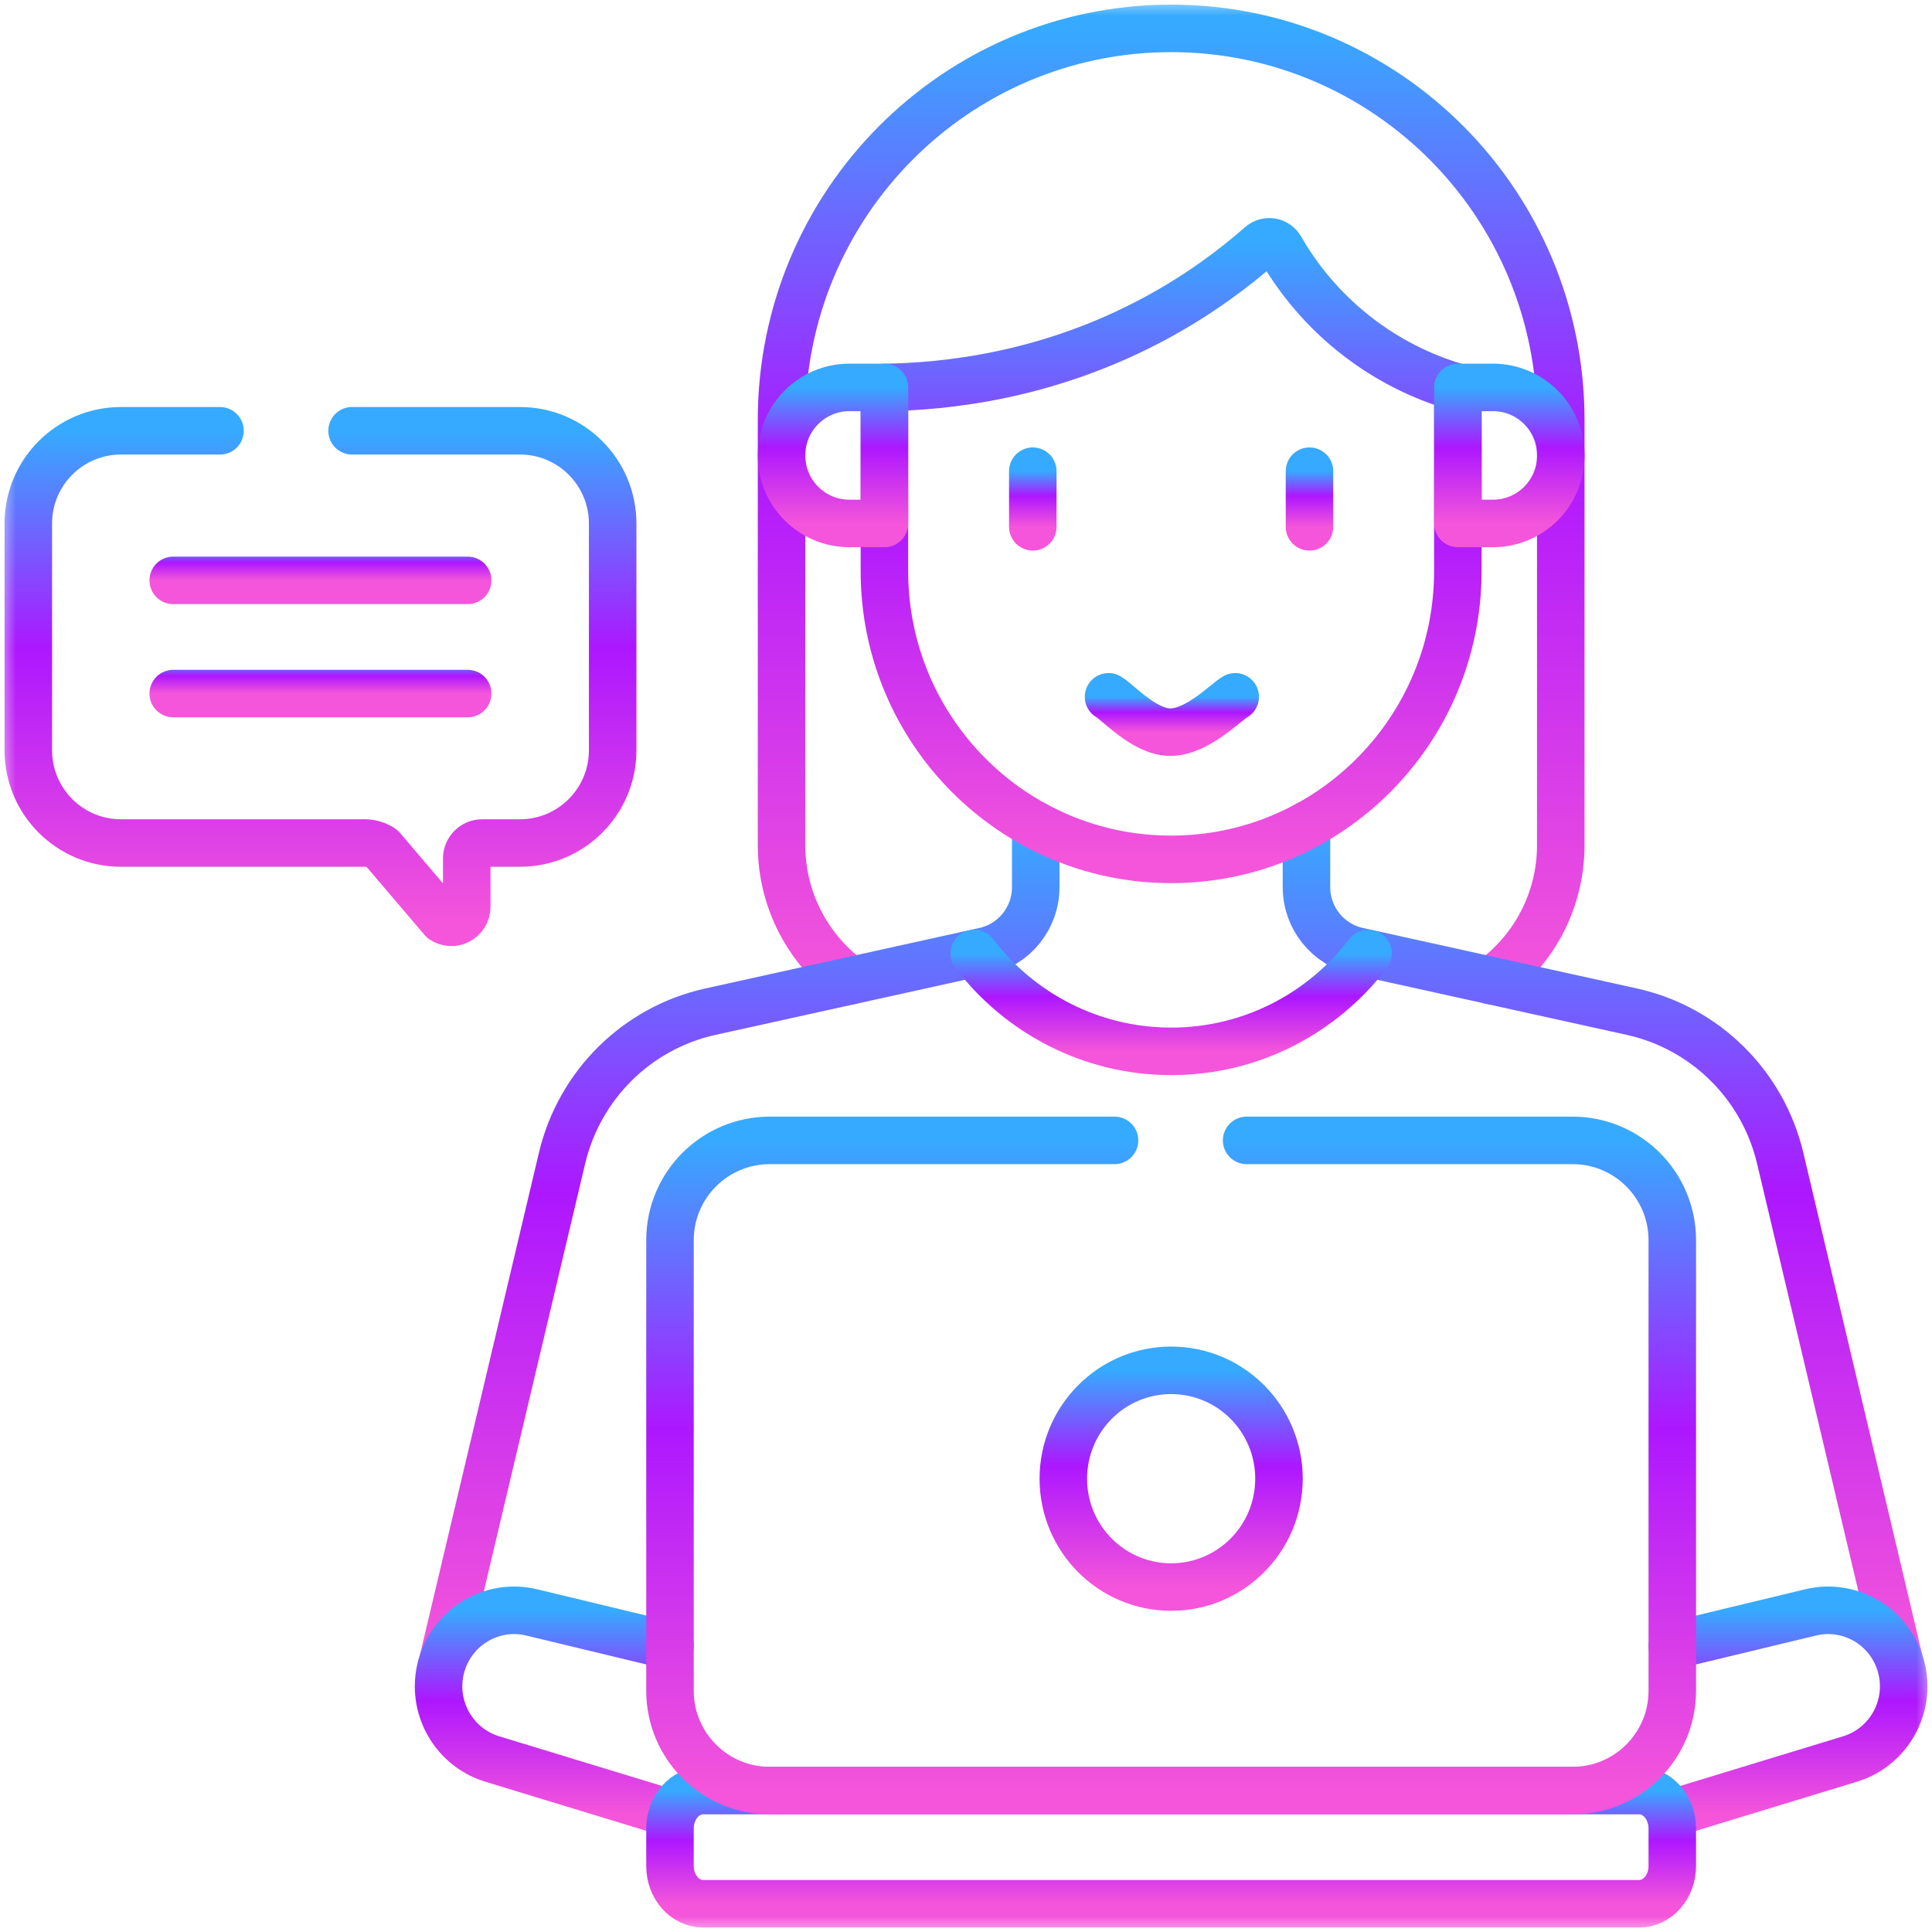 <svg xmlns="http://www.w3.org/2000/svg" width="61" height="61" viewBox="0 0 61 61" fill="none"><mask id="mask0_804_1113" style="mask-type:luminance" maskUnits="userSpaceOnUse" x="0" y="0" width="61" height="61"><path d="M0 0H61V61H0V0Z" fill="white"></path></mask><g mask="url(#mask0_804_1113)"><path d="M26.863 30.965C25.538 30.008 24.676 28.446 24.676 26.682V13.259C24.676 6.431 30.184 0.896 36.978 0.896C40.375 0.896 43.45 2.281 45.677 4.517C47.902 6.754 49.279 9.846 49.279 13.259V26.682C49.279 28.446 48.417 30.008 47.092 30.965" stroke="url(#paint0_linear_804_1113)" stroke-width="1.5" stroke-miterlimit="10" stroke-linecap="round" stroke-linejoin="round"></path><path d="M32.702 26.054V28.009C32.702 28.982 32.029 29.823 31.084 30.031L22.43 31.942C20.114 32.454 18.294 34.252 17.745 36.571L14.008 52.344" stroke="url(#paint1_linear_804_1113)" stroke-width="1.5" stroke-miterlimit="10" stroke-linecap="round" stroke-linejoin="round"></path><path d="M41.25 26.054V28.009C41.25 28.982 41.923 29.823 42.868 30.031L51.522 31.942C53.838 32.454 55.659 34.252 56.208 36.571L59.944 52.344" stroke="url(#paint2_linear_804_1113)" stroke-width="1.5" stroke-miterlimit="10" stroke-linecap="round" stroke-linejoin="round"></path><path d="M52.799 51.961L57.163 50.91C58.445 50.6 59.733 51.395 60.039 52.683C60.085 52.871 60.106 53.059 60.106 53.245C60.106 54.278 59.436 55.224 58.412 55.538L52.722 57.273" stroke="url(#paint3_linear_804_1113)" stroke-width="1.5" stroke-miterlimit="10" stroke-linecap="round" stroke-linejoin="round"></path><path d="M21.154 51.961L16.79 50.91C15.509 50.6 14.221 51.395 13.913 52.683C13.868 52.87 13.847 53.058 13.847 53.243C13.847 54.277 14.516 55.224 15.541 55.538L21.231 57.273" stroke="url(#paint4_linear_804_1113)" stroke-width="1.5" stroke-miterlimit="10" stroke-linecap="round" stroke-linejoin="round"></path><path d="M30.76 30.105C32.19 31.983 34.443 33.195 36.978 33.195C39.513 33.195 41.765 31.983 43.196 30.105" stroke="url(#paint5_linear_804_1113)" stroke-width="1.5" stroke-miterlimit="10" stroke-linecap="round" stroke-linejoin="round"></path><path d="M46.029 12.233C45.255 12.01 43.98 11.535 42.694 10.495C41.565 9.582 40.856 8.58 40.43 7.841C40.301 7.617 40 7.566 39.806 7.736C38.949 8.487 37.874 9.289 36.559 10.006C33.12 11.883 29.84 12.207 27.924 12.233V18.034C27.924 23.059 31.977 27.133 36.977 27.133C41.976 27.133 46.029 23.059 46.029 18.034V12.233Z" stroke="url(#paint6_linear_804_1113)" stroke-width="1.5" stroke-miterlimit="10" stroke-linecap="round" stroke-linejoin="round"></path><path d="M32.609 14.877V16.633" stroke="url(#paint7_linear_804_1113)" stroke-width="1.5" stroke-miterlimit="10" stroke-linecap="round" stroke-linejoin="round"></path><path d="M41.345 14.877V16.633" stroke="url(#paint8_linear_804_1113)" stroke-width="1.5" stroke-miterlimit="10" stroke-linecap="round" stroke-linejoin="round"></path><path d="M35 22.001C35.286 22.159 36.123 23.108 36.94 23.117C37.8 23.126 38.713 22.159 39 22.001" stroke="url(#paint9_linear_804_1113)" stroke-width="1.5" stroke-miterlimit="10" stroke-linecap="round" stroke-linejoin="round"></path><path d="M47.138 16.527H46.031V12.232H47.138C48.321 12.232 49.28 13.191 49.28 14.374V14.385C49.28 15.568 48.321 16.527 47.138 16.527Z" stroke="url(#paint10_linear_804_1113)" stroke-width="1.5" stroke-miterlimit="10" stroke-linecap="round" stroke-linejoin="round"></path><path d="M26.819 16.527H27.925V12.232H26.819C25.636 12.232 24.677 13.191 24.677 14.374V14.385C24.677 15.568 25.636 16.527 26.819 16.527Z" stroke="url(#paint11_linear_804_1113)" stroke-width="1.5" stroke-miterlimit="10" stroke-linecap="round" stroke-linejoin="round"></path><path d="M22.202 56.535H51.753C52.331 56.535 52.8 57.069 52.8 57.727V58.918C52.8 59.576 52.331 60.109 51.753 60.109H22.202C21.623 60.109 21.154 59.576 21.154 58.918V57.727C21.154 57.069 21.623 56.535 22.202 56.535Z" stroke="url(#paint12_linear_804_1113)" stroke-width="1.5" stroke-miterlimit="10" stroke-linecap="round" stroke-linejoin="round"></path><path d="M39.36 36.006H49.65C51.39 36.006 52.8 37.417 52.8 39.157V53.385C52.8 55.125 51.39 56.535 49.65 56.535H24.305C22.565 56.535 21.154 55.125 21.154 53.385V39.157C21.154 37.417 22.565 36.006 24.305 36.006H35.19" stroke="url(#paint13_linear_804_1113)" stroke-width="1.5" stroke-miterlimit="10" stroke-linecap="round" stroke-linejoin="round"></path><path d="M40.382 46.688C40.382 48.578 38.858 50.109 36.977 50.109C35.097 50.109 33.573 48.578 33.573 46.688C33.573 44.798 35.097 43.266 36.977 43.266C38.858 43.266 40.382 44.798 40.382 46.688Z" stroke="url(#paint14_linear_804_1113)" stroke-width="1.5" stroke-miterlimit="10" stroke-linecap="round" stroke-linejoin="round"></path><path d="M11.116 13.601H16.417C18.033 13.601 19.344 14.912 19.344 16.528V23.69C19.344 25.307 18.033 26.617 16.417 26.617H15.225C14.956 26.617 14.737 26.835 14.737 27.105V28.632C14.737 29.022 14.303 29.255 13.979 29.038L12.056 26.781C11.896 26.674 11.707 26.617 11.515 26.617H3.82C2.204 26.617 0.894 25.307 0.894 23.69V16.528C0.894 14.912 2.204 13.601 3.82 13.601H6.946" stroke="url(#paint15_linear_804_1113)" stroke-width="1.5" stroke-miterlimit="10" stroke-linecap="round" stroke-linejoin="round"></path><path d="M5.47 18.324H14.766" stroke="url(#paint16_linear_804_1113)" stroke-width="1.5" stroke-miterlimit="10" stroke-linecap="round" stroke-linejoin="round"></path><path d="M5.47 21.898H14.766" stroke="url(#paint17_linear_804_1113)" stroke-width="1.5" stroke-miterlimit="10" stroke-linecap="round" stroke-linejoin="round"></path></g><defs><linearGradient id="paint0_linear_804_1113" x1="36.978" y1="30.965" x2="36.978" y2="0.896" gradientUnits="userSpaceOnUse"><stop stop-color="#F455DA"></stop><stop offset="0.557" stop-color="#AD17FF"></stop><stop offset="1" stop-color="#36AAFF"></stop></linearGradient><linearGradient id="paint1_linear_804_1113" x1="23.355" y1="52.344" x2="23.355" y2="26.054" gradientUnits="userSpaceOnUse"><stop stop-color="#F455DA"></stop><stop offset="0.557" stop-color="#AD17FF"></stop><stop offset="1" stop-color="#36AAFF"></stop></linearGradient><linearGradient id="paint2_linear_804_1113" x1="50.597" y1="52.344" x2="50.597" y2="26.054" gradientUnits="userSpaceOnUse"><stop stop-color="#F455DA"></stop><stop offset="0.557" stop-color="#AD17FF"></stop><stop offset="1" stop-color="#36AAFF"></stop></linearGradient><linearGradient id="paint3_linear_804_1113" x1="56.414" y1="57.273" x2="56.414" y2="50.843" gradientUnits="userSpaceOnUse"><stop stop-color="#F455DA"></stop><stop offset="0.557" stop-color="#AD17FF"></stop><stop offset="1" stop-color="#36AAFF"></stop></linearGradient><linearGradient id="paint4_linear_804_1113" x1="17.539" y1="57.273" x2="17.539" y2="50.843" gradientUnits="userSpaceOnUse"><stop stop-color="#F455DA"></stop><stop offset="0.557" stop-color="#AD17FF"></stop><stop offset="1" stop-color="#36AAFF"></stop></linearGradient><linearGradient id="paint5_linear_804_1113" x1="36.978" y1="33.195" x2="36.978" y2="30.105" gradientUnits="userSpaceOnUse"><stop stop-color="#F455DA"></stop><stop offset="0.557" stop-color="#AD17FF"></stop><stop offset="1" stop-color="#36AAFF"></stop></linearGradient><linearGradient id="paint6_linear_804_1113" x1="36.977" y1="27.133" x2="36.977" y2="7.635" gradientUnits="userSpaceOnUse"><stop stop-color="#F455DA"></stop><stop offset="0.557" stop-color="#AD17FF"></stop><stop offset="1" stop-color="#36AAFF"></stop></linearGradient><linearGradient id="paint7_linear_804_1113" x1="33.109" y1="16.633" x2="33.109" y2="14.877" gradientUnits="userSpaceOnUse"><stop stop-color="#F455DA"></stop><stop offset="0.557" stop-color="#AD17FF"></stop><stop offset="1" stop-color="#36AAFF"></stop></linearGradient><linearGradient id="paint8_linear_804_1113" x1="41.845" y1="16.633" x2="41.845" y2="14.877" gradientUnits="userSpaceOnUse"><stop stop-color="#F455DA"></stop><stop offset="0.557" stop-color="#AD17FF"></stop><stop offset="1" stop-color="#36AAFF"></stop></linearGradient><linearGradient id="paint9_linear_804_1113" x1="37" y1="23.117" x2="37" y2="22.001" gradientUnits="userSpaceOnUse"><stop stop-color="#F455DA"></stop><stop offset="0.557" stop-color="#AD17FF"></stop><stop offset="1" stop-color="#36AAFF"></stop></linearGradient><linearGradient id="paint10_linear_804_1113" x1="47.656" y1="16.527" x2="47.656" y2="12.232" gradientUnits="userSpaceOnUse"><stop stop-color="#F455DA"></stop><stop offset="0.557" stop-color="#AD17FF"></stop><stop offset="1" stop-color="#36AAFF"></stop></linearGradient><linearGradient id="paint11_linear_804_1113" x1="26.301" y1="16.527" x2="26.301" y2="12.232" gradientUnits="userSpaceOnUse"><stop stop-color="#F455DA"></stop><stop offset="0.557" stop-color="#AD17FF"></stop><stop offset="1" stop-color="#36AAFF"></stop></linearGradient><linearGradient id="paint12_linear_804_1113" x1="36.977" y1="60.109" x2="36.977" y2="56.535" gradientUnits="userSpaceOnUse"><stop stop-color="#F455DA"></stop><stop offset="0.557" stop-color="#AD17FF"></stop><stop offset="1" stop-color="#36AAFF"></stop></linearGradient><linearGradient id="paint13_linear_804_1113" x1="36.977" y1="56.535" x2="36.977" y2="36.006" gradientUnits="userSpaceOnUse"><stop stop-color="#F455DA"></stop><stop offset="0.557" stop-color="#AD17FF"></stop><stop offset="1" stop-color="#36AAFF"></stop></linearGradient><linearGradient id="paint14_linear_804_1113" x1="36.977" y1="50.109" x2="36.977" y2="43.266" gradientUnits="userSpaceOnUse"><stop stop-color="#F455DA"></stop><stop offset="0.557" stop-color="#AD17FF"></stop><stop offset="1" stop-color="#36AAFF"></stop></linearGradient><linearGradient id="paint15_linear_804_1113" x1="10.119" y1="29.121" x2="10.119" y2="13.601" gradientUnits="userSpaceOnUse"><stop stop-color="#F455DA"></stop><stop offset="0.557" stop-color="#AD17FF"></stop><stop offset="1" stop-color="#36AAFF"></stop></linearGradient><linearGradient id="paint16_linear_804_1113" x1="10.118" y1="18.324" x2="10.118" y2="17.324" gradientUnits="userSpaceOnUse"><stop stop-color="#F455DA"></stop><stop offset="0.557" stop-color="#AD17FF"></stop><stop offset="1" stop-color="#36AAFF"></stop></linearGradient><linearGradient id="paint17_linear_804_1113" x1="10.118" y1="21.898" x2="10.118" y2="20.898" gradientUnits="userSpaceOnUse"><stop stop-color="#F455DA"></stop><stop offset="0.557" stop-color="#AD17FF"></stop><stop offset="1" stop-color="#36AAFF"></stop></linearGradient></defs></svg>